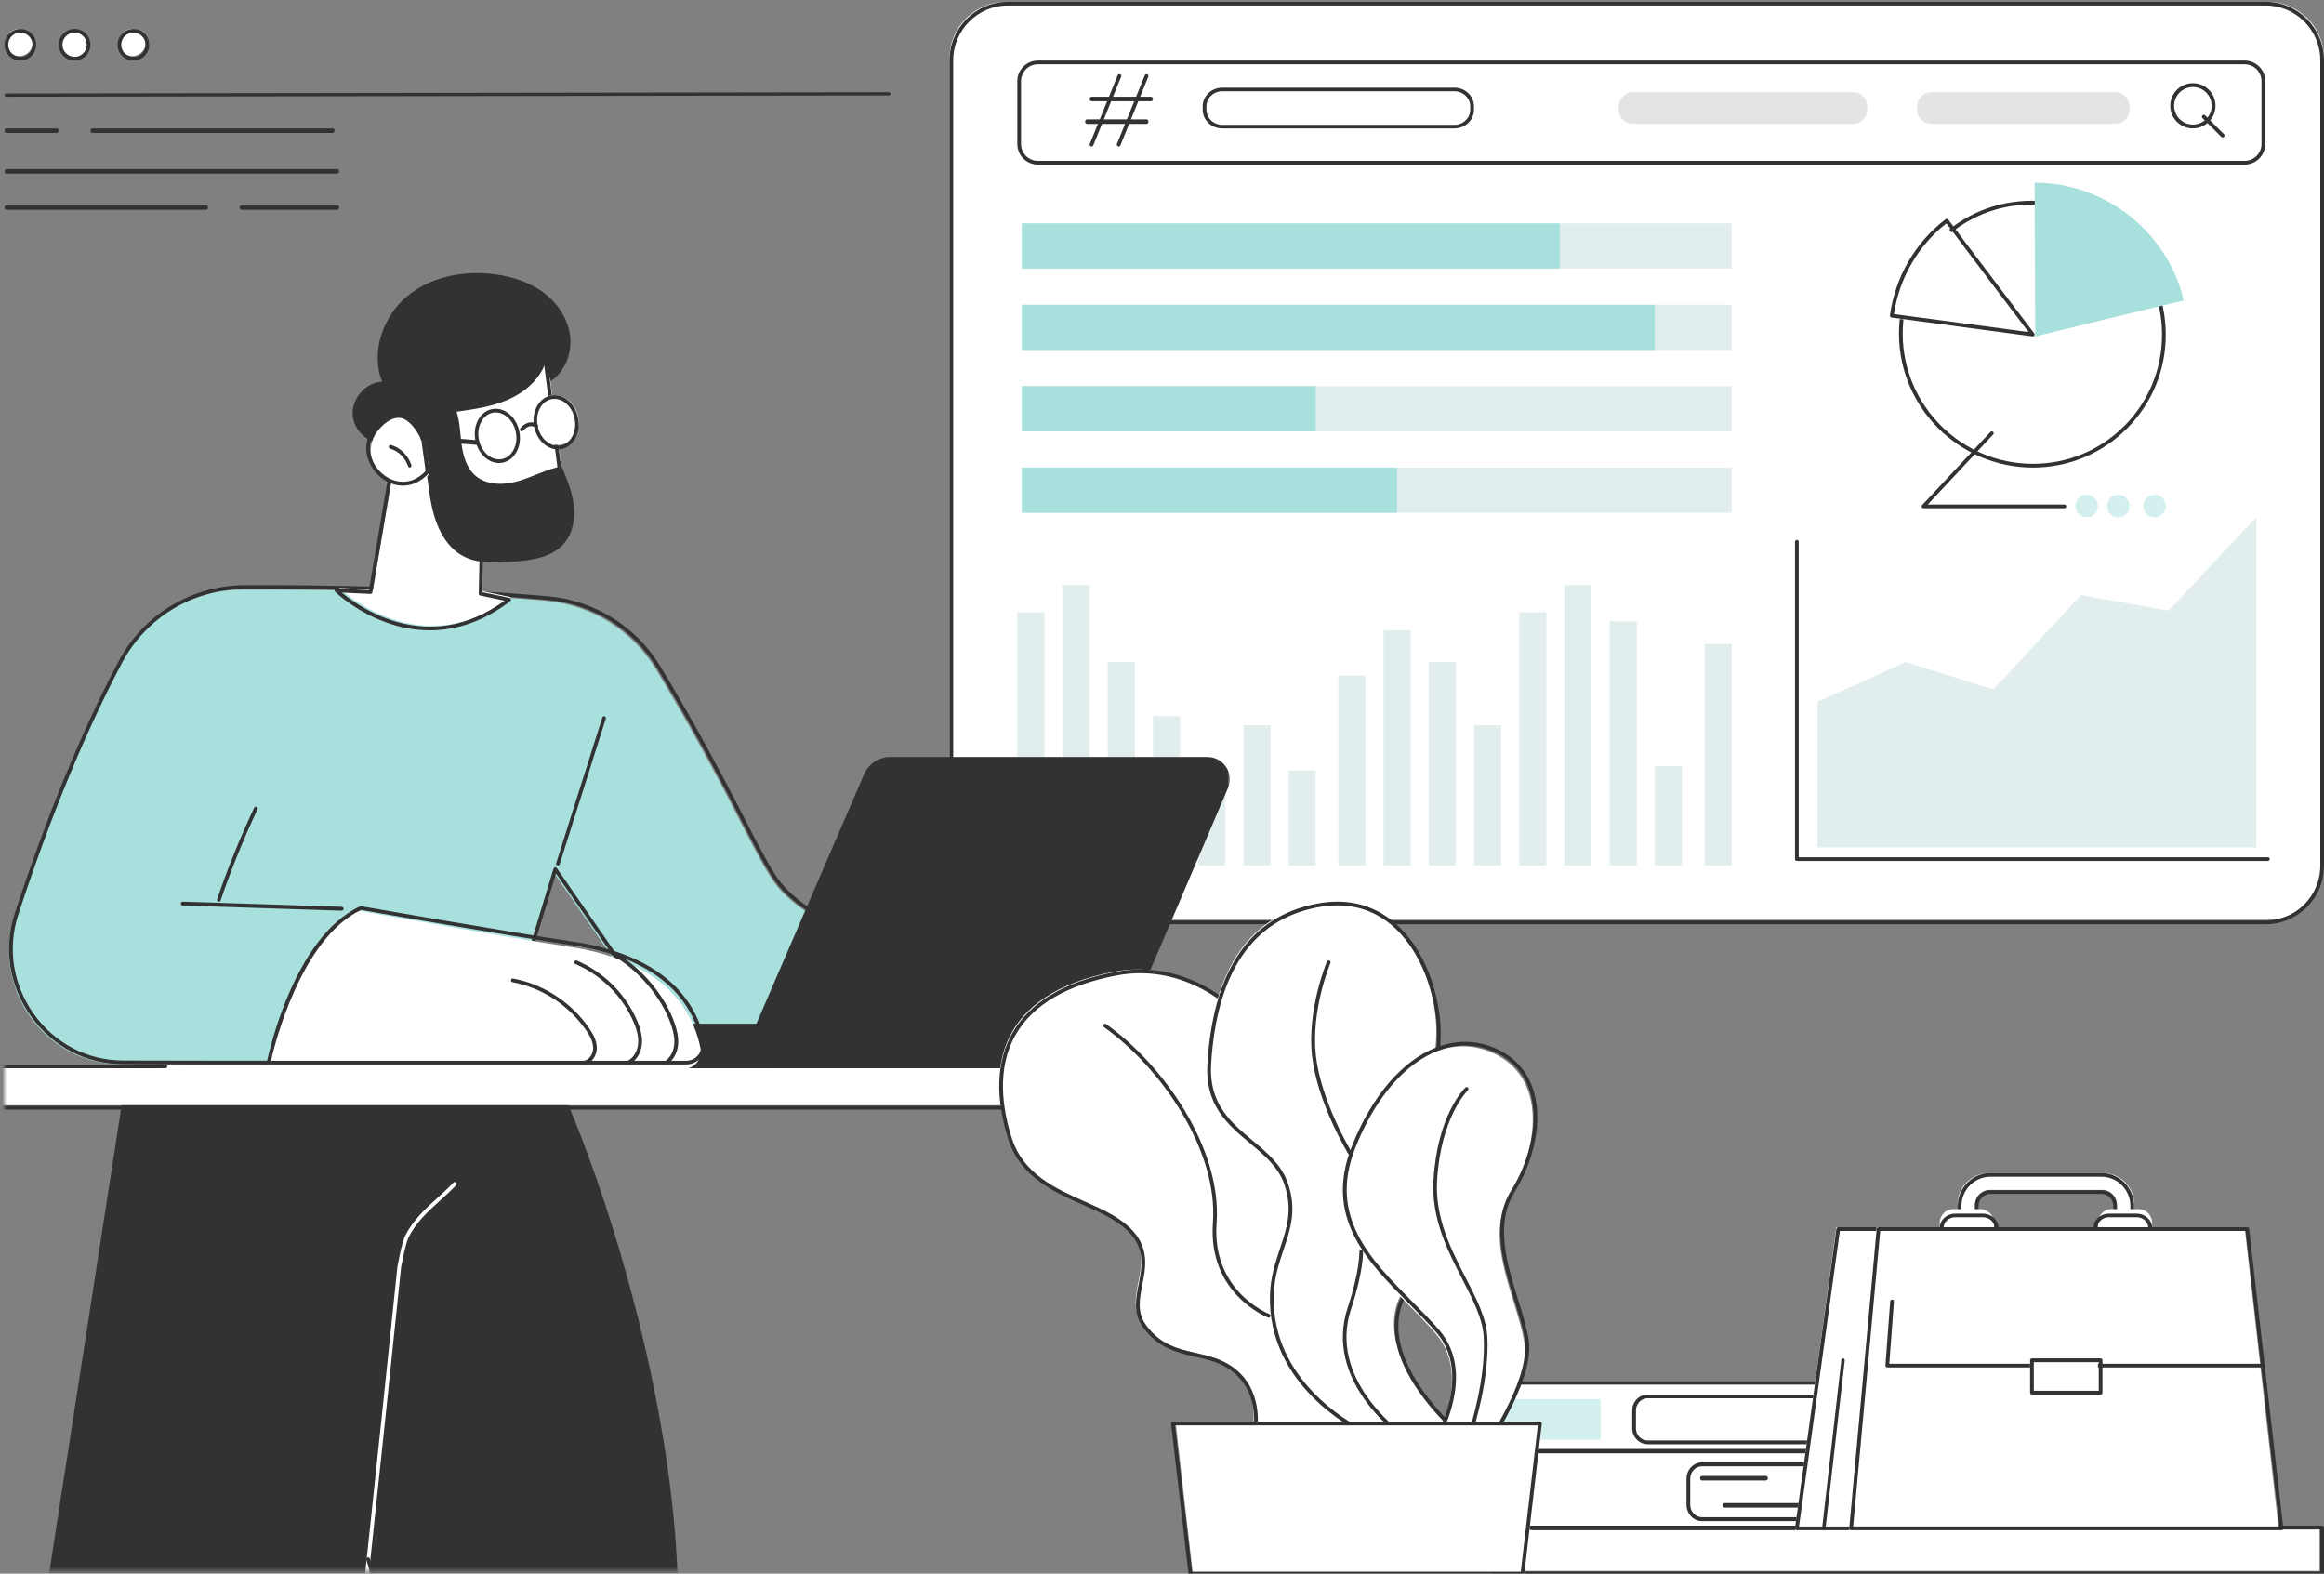 <?xml version="1.0" encoding="UTF-8"?>
<svg xmlns="http://www.w3.org/2000/svg" width="514" height="348" viewBox="0 0 514 348" fill="none">
  <rect x="0" y="0" width="514" height="348" fill="#808080" stroke="none"/>
  <path d="M501.485 0.394H222.515C215.603 0.394 210 6.001 210 12.919V190.869C210 197.787 215.603 203.394 222.515 203.394H501.485C508.397 203.394 514 197.787 514 190.869V12.919C514 6.001 508.397 0.394 501.485 0.394Z" fill="white"></path>
  <path d="M501.107 204.392H222.893C215.783 204.392 210 198.584 210 191.444V13.342C210 6.202 215.783 0.394 222.893 0.394H501.107C508.217 0.394 514 6.202 514 13.342V191.446C514 198.586 508.217 204.394 501.107 204.394V204.392ZM222.893 1.22C216.237 1.22 210.822 6.658 210.822 13.342V191.446C210.822 198.13 216.237 203.568 222.893 203.568H501.107C507.763 203.568 513.178 198.13 513.178 191.446V13.342C513.178 6.658 507.763 1.22 501.107 1.22H222.893Z" fill="#323232"></path>
  <path d="M402 187.395V155.22L421.496 146.407L440.871 152.491L460.248 131.604L479.625 135.042L499 114.395V187.395H402Z" fill="#E2EDEE"></path>
  <path d="M501.59 190.395H397.41C397.183 190.395 397 190.212 397 189.984V119.805C397 119.577 397.183 119.395 397.41 119.395C397.638 119.395 397.821 119.577 397.821 119.805V189.572H501.59C501.817 189.572 502 189.755 502 189.982C502 190.21 501.817 190.393 501.59 190.393V190.395Z" fill="#323232"></path>
  <path d="M479 74.392C479.061 90.408 466.128 103.392 450.112 103.394C434.096 103.394 421.062 90.412 421 74.396C420.939 58.38 433.872 45.396 449.888 45.394C465.904 45.394 478.938 58.376 479 74.392Z" fill="white"></path>
  <path d="M449.612 103.394C433.347 103.394 420.064 90.163 420 73.897C419.97 66.014 423.012 58.605 428.565 53.032C434.116 47.463 441.511 44.394 449.388 44.394C465.653 44.394 478.936 57.625 479 73.891C479.03 81.774 475.988 89.183 470.435 94.756C464.884 100.325 457.489 103.394 449.612 103.394ZM449.388 45.219C441.73 45.219 434.542 48.2 429.149 53.614C423.751 59.029 420.795 66.233 420.823 73.895C420.885 89.707 433.8 102.571 449.61 102.571C457.268 102.571 464.456 99.59 469.849 94.176C475.247 88.76 478.203 81.557 478.175 73.895C478.113 58.083 465.198 45.219 449.388 45.219Z" fill="#323232"></path>
  <path d="M482.998 66.441C479.418 51.538 465.989 40.438 450 40.394L450.133 74.394C450.133 74.394 477.52 67.704 483 66.441H482.998Z" fill="#A8E0DD"></path>
  <path d="M430.089 49.396C423.364 54.491 419.092 62.075 418 70.256C425.598 71.278 449 74.394 449 74.394C449 74.394 433.191 53.585 430.091 49.394L430.089 49.396Z" fill="white"></path>
  <path d="M449.587 74.394C449.57 74.394 449.551 74.394 449.532 74.39C449.532 74.39 425.999 71.254 418.359 70.224C418.25 70.209 418.152 70.152 418.084 70.063C418.019 69.976 417.989 69.865 418.004 69.755C419.128 61.317 423.618 53.564 430.322 48.478C430.41 48.412 430.517 48.382 430.63 48.399C430.739 48.414 430.836 48.474 430.902 48.562C433.984 52.729 449.756 73.514 449.915 73.722C450.017 73.855 450.028 74.038 449.945 74.184C449.87 74.314 449.733 74.392 449.589 74.392L449.587 74.394ZM418.882 69.454C425.919 70.402 444.204 72.84 448.654 73.433C445.795 69.664 433.676 53.685 430.491 49.398C424.254 54.266 420.046 61.535 418.882 69.454Z" fill="#323232"></path>
  <path d="M474 111.895C473.995 110.514 475.11 109.395 476.491 109.395C477.871 109.395 478.995 110.513 479 111.895C479.005 113.275 477.89 114.395 476.509 114.395C475.129 114.395 474.005 113.276 474 111.895Z" fill="#D4F0EE"></path>
  <path d="M466 111.895C465.995 110.514 467.11 109.395 468.491 109.395C469.871 109.395 470.995 110.513 471 111.895C471.005 113.275 469.89 114.395 468.509 114.395C467.129 114.395 466.005 113.276 466 111.895Z" fill="#D4F0EE"></path>
  <path d="M459 111.895C458.995 110.514 460.11 109.395 461.491 109.395C462.871 109.395 463.995 110.513 464 111.895C464.005 113.275 462.89 114.395 461.509 114.395C460.129 114.395 459.005 113.276 459 111.895Z" fill="#D4F0EE"></path>
  <path d="M425.417 112.395C425.252 112.395 425.103 112.298 425.035 112.149C424.969 112.001 424.997 111.828 425.111 111.709L440.225 95.527C440.382 95.36 440.645 95.35 440.813 95.503C440.981 95.655 440.992 95.913 440.837 96.08L426.363 111.575H456.584C456.813 111.575 457 111.757 457 111.982C457 112.207 456.815 112.391 456.584 112.391H425.417V112.395Z" fill="#323232"></path>
  <path d="M271 170.395H265V191.395H271V170.395Z" fill="#E2EDEE"></path>
  <path d="M251 146.395H245V191.395H251V146.395Z" fill="#E2EDEE"></path>
  <path d="M261 158.395H255V191.395H261V158.395Z" fill="#E2EDEE"></path>
  <path d="M231 135.395H225V191.395H231V135.395Z" fill="#E2EDEE"></path>
  <path d="M241 129.395H235V191.395H241V129.395Z" fill="#E2EDEE"></path>
  <path d="M281 160.395H275V191.395H281V160.395Z" fill="#E2EDEE"></path>
  <path d="M291 170.395H285V191.395H291V170.395Z" fill="#E2EDEE"></path>
  <path d="M302 149.395H296V191.395H302V149.395Z" fill="#E2EDEE"></path>
  <path d="M312 139.395H306V191.395H312V139.395Z" fill="#E2EDEE"></path>
  <path d="M322 146.395H316V191.395H322V146.395Z" fill="#E2EDEE"></path>
  <path d="M332 160.395H326V191.395H332V160.395Z" fill="#E2EDEE"></path>
  <path d="M342 135.395H336V191.395H342V135.395Z" fill="#E2EDEE"></path>
  <path d="M352 129.395H346V191.395H352V129.395Z" fill="#E2EDEE"></path>
  <path d="M362 137.395H356V191.395H362V137.395Z" fill="#E2EDEE"></path>
  <path d="M372 169.395H366V191.395H372V169.395Z" fill="#E2EDEE"></path>
  <path d="M383 142.395H377V191.395H383V142.395Z" fill="#E2EDEE"></path>
  <path d="M383 67.394H226V77.394H383V67.394Z" fill="#E2EDEE"></path>
  <path d="M383 85.394H226V95.394H383V85.394Z" fill="#E2EDEE"></path>
  <path d="M383 103.395H226V113.395H383V103.395Z" fill="#E2EDEE"></path>
  <path d="M383 49.394H226V59.394H383V49.394Z" fill="#E2EDEE"></path>
  <path d="M366 67.394H226V77.394H366V67.394Z" fill="#A8E0DD"></path>
  <path d="M291 85.394H226V95.394H291V85.394Z" fill="#A8E0DD"></path>
  <path d="M309 103.395H226V113.395H309V103.395Z" fill="#A8E0DD"></path>
  <path d="M345 49.394H226V59.394H345V49.394Z" fill="#A8E0DD"></path>
  <path d="M495.876 13.394H229.124C226.846 13.394 225 15.227 225 17.488V31.3C225 33.561 226.846 35.394 229.124 35.394H495.876C498.154 35.394 500 33.561 500 31.3V17.488C500 15.227 498.154 13.394 495.876 13.394Z" fill="white"></path>
  <path d="M496.461 36.394H229.539C227.036 36.394 225 34.358 225 31.855V17.933C225 15.43 227.036 13.394 229.539 13.394H496.461C498.964 13.394 501 15.43 501 17.933V31.855C501 34.358 498.964 36.394 496.461 36.394ZM229.539 14.219C227.491 14.219 225.825 15.885 225.825 17.933V31.855C225.825 33.903 227.491 35.569 229.539 35.569H496.461C498.509 35.569 500.175 33.903 500.175 31.855V17.933C500.175 15.885 498.509 14.219 496.461 14.219H229.539Z" fill="#323232"></path>
  <path d="M485 28.394C482.243 28.394 480 26.151 480 23.394C480 20.637 482.243 18.394 485 18.394C487.757 18.394 490 20.637 490 23.394C490 26.151 487.757 28.394 485 28.394ZM485 19.244C482.711 19.244 480.848 21.107 480.848 23.396C480.848 25.685 482.711 27.547 485 27.547C487.289 27.547 489.152 25.685 489.152 23.396C489.152 21.107 487.289 19.244 485 19.244Z" fill="#323232"></path>
  <path d="M491.582 30.394C491.475 30.394 491.367 30.354 491.285 30.272L487.123 26.109C486.959 25.946 486.959 25.681 487.123 25.517C487.287 25.353 487.551 25.353 487.715 25.517L491.877 29.68C492.041 29.843 492.041 30.108 491.877 30.272C491.795 30.354 491.689 30.394 491.58 30.394H491.582Z" fill="#323232"></path>
  <path d="M467.84 20.394H427.16C425.415 20.394 424 21.817 424 23.572V24.216C424 25.971 425.415 27.394 427.16 27.394H467.84C469.585 27.394 471 25.971 471 24.216V23.572C471 21.817 469.585 20.394 467.84 20.394Z" fill="#E4E4E4"></path>
  <path d="M409.845 20.394H361.155C359.412 20.394 358 21.817 358 23.572V24.216C358 25.971 359.412 27.394 361.155 27.394H409.845C411.588 27.394 413 25.971 413 24.216V23.572C413 21.817 411.588 20.394 409.845 20.394Z" fill="#E4E4E4"></path>
  <path d="M321.097 19.394H269.903C267.748 19.394 266 21.224 266 23.482V24.306C266 26.564 267.748 28.394 269.903 28.394H321.097C323.253 28.394 325 26.564 325 24.306V23.482C325 21.224 323.253 19.394 321.097 19.394Z" fill="white"></path>
  <path d="M321.671 28.394H270.329C267.942 28.394 266 26.544 266 24.27V23.518C266 21.245 267.942 19.394 270.329 19.394H321.671C324.058 19.394 326 21.245 326 23.518V24.27C326 26.544 324.058 28.394 321.671 28.394ZM270.327 20.185C268.398 20.185 266.826 21.68 266.826 23.52V24.271C266.826 26.11 268.396 27.607 270.327 27.607H321.67C323.599 27.607 325.17 26.111 325.17 24.271V23.52C325.17 21.682 323.6 20.185 321.67 20.185H270.327Z" fill="#323232"></path>
  <path d="M254.578 22.394H241.422C241.188 22.394 241 22.171 241 21.894C241 21.617 241.188 21.394 241.422 21.394H254.578C254.812 21.394 255 21.617 255 21.894C255 22.171 254.812 22.394 254.578 22.394Z" fill="#323232"></path>
  <path d="M253.578 27.394H240.422C240.188 27.394 240 27.171 240 26.894C240 26.617 240.188 26.394 240.422 26.394H253.578C253.812 26.394 254 26.617 254 26.894C254 27.171 253.812 27.394 253.578 27.394Z" fill="#323232"></path>
  <path d="M241.417 32.394C241.366 32.394 241.313 32.385 241.262 32.364C241.049 32.281 240.945 32.043 241.03 31.832L247.197 16.652C247.282 16.442 247.524 16.34 247.738 16.423C247.951 16.507 248.055 16.745 247.97 16.955L241.803 32.136C241.739 32.295 241.582 32.392 241.417 32.392V32.394Z" fill="#323232"></path>
  <path d="M247.417 32.394C247.366 32.394 247.313 32.385 247.262 32.364C247.049 32.281 246.945 32.043 247.03 31.832L253.197 16.652C253.282 16.442 253.524 16.34 253.738 16.423C253.951 16.507 254.055 16.745 253.97 16.955L247.803 32.136C247.739 32.295 247.582 32.392 247.417 32.392V32.394Z" fill="#323232"></path>
  <mask id="mask0_295_7662" style="mask-type:luminance" maskUnits="userSpaceOnUse" x="1" y="26" width="271" height="322">
    <path d="M272 26.394H1V347.394H272V26.394Z" fill="white"></path>
  </mask>
  <g mask="url(#mask0_295_7662)">
    <path d="M148.13 379.395C157.899 322.452 126.703 239.391 116.678 226.901C106.486 214.205 30.066 224.003 30.066 224.003L6 379.395H148.132H148.13ZM81.703 346.574C81.887 345.946 86.896 359.505 86.352 361.768C85.844 363.871 80.365 372.182 78.871 373.71C78.594 373.993 80.625 350.269 81.703 346.574Z" fill="#323232"></path>
    <path d="M78.411 374.391C78.396 374.391 78.381 374.391 78.368 374.389C78.142 374.364 77.98 374.161 78.002 373.934C78.903 365.423 79.802 356.964 80.699 348.52C83.061 326.295 85.502 303.314 87.899 280.099C87.963 279.771 88.021 279.474 88.079 279.171C88.439 277.302 88.85 275.181 89.572 273.366C91.329 269.826 94.102 267.308 96.784 264.872C97.961 263.802 99.179 262.696 100.291 261.523C100.448 261.357 100.708 261.352 100.873 261.508C101.037 261.666 101.043 261.927 100.888 262.093C99.755 263.289 98.525 264.406 97.337 265.487C94.591 267.981 91.998 270.338 90.323 273.706C89.645 275.418 89.243 277.498 88.888 279.331C88.83 279.636 88.772 279.935 88.714 280.225C86.324 303.403 83.881 326.383 81.519 348.61C80.622 357.056 79.723 365.514 78.823 374.024C78.8 374.237 78.623 374.395 78.413 374.395L78.411 374.391Z" fill="white"></path>
    <path d="M88.595 368.395C88.423 368.395 88.262 368.28 88.207 368.103L81.019 344.942C80.951 344.721 81.069 344.485 81.282 344.415C81.496 344.344 81.725 344.466 81.793 344.685L88.981 367.847C89.049 368.067 88.931 368.303 88.718 368.374C88.678 368.387 88.635 368.395 88.595 368.395Z" fill="#323232"></path>
    <path d="M303 235.395H-6V244.395H303V235.395Z" fill="white"></path>
    <path d="M27.325 245.395H-5.585C-5.815 245.395 -6 245.206 -6 244.972V235.817C-6 235.583 -5.815 235.395 -5.585 235.395H36.585C36.815 235.395 37 235.583 37 235.817C37 236.051 36.815 236.239 36.585 236.239H-5.171V244.55H27.325C27.555 244.55 27.739 244.738 27.739 244.972C27.739 245.206 27.555 245.395 27.325 245.395Z" fill="#323232"></path>
    <path d="M303.589 245.395H125.411C125.183 245.395 125 245.206 125 244.972C125 244.738 125.183 244.55 125.411 244.55H303.177V236.239H129.567C129.339 236.239 129.155 236.051 129.155 235.817C129.155 235.583 129.339 235.395 129.567 235.395H303.589C303.817 235.395 304 235.583 304 235.817V244.972C304 245.206 303.817 245.395 303.589 245.395Z" fill="#323232"></path>
    <path d="M174.07 198.311C171.167 195.637 169.732 193.353 164.028 182.245C157.71 169.939 152.207 159.794 145.135 148.105C139.881 139.421 130.804 133.747 120.683 132.858C95.914 130.683 70.188 130.335 53.644 130.402C42.116 130.449 31.541 136.817 26.151 146.996C16.445 165.329 8.716 185.885 3.256 202.501C-1.997 218.483 9.883 235.279 26.725 235.348C52.518 235.453 109.378 235.348 109.378 235.348L122.288 192.71L142.305 221.585C148.282 230.209 154.711 235.324 154.711 235.324C154.711 235.324 174.632 235.311 177.903 235.303C179.632 229.766 182.014 223.534 185.339 216.943C187.184 213.288 189.101 209.958 191 206.948C186.338 205.857 179.791 203.581 174.066 198.313L174.07 198.311Z" fill="#A8E0DD"></path>
    <path d="M60.023 235.393C47.764 235.393 35.722 235.381 27.17 235.346C19.08 235.312 11.691 231.484 6.898 224.839C2.033 218.095 0.717 209.736 3.289 201.903C10.349 180.397 18.07 161.672 26.232 146.242C31.701 135.903 42.384 129.451 54.11 129.402C71.165 129.333 96.662 129.704 121.244 131.864C131.455 132.762 140.722 138.545 146.035 147.333C152.448 157.943 157.93 167.857 164.959 181.555C170.647 192.641 172.044 194.882 174.921 197.533C179.391 201.65 185.03 204.528 191.682 206.086C191.811 206.116 191.92 206.207 191.969 206.331C192.019 206.455 192.008 206.595 191.937 206.708C189.905 209.929 188.006 213.287 186.29 216.686C183.332 222.551 180.836 228.718 178.872 235.012C178.817 235.185 178.66 235.301 178.478 235.303C175.204 235.31 155.264 235.323 155.264 235.323C155.171 235.323 155.081 235.291 155.007 235.233C154.942 235.181 148.457 229.972 142.508 221.384L122.962 193.164L110.288 235.055C110.236 235.23 110.076 235.348 109.895 235.348C109.516 235.348 84.347 235.395 60.02 235.395L60.023 235.393ZM57.869 130.219C56.578 130.219 55.325 130.223 54.116 130.227C42.695 130.273 32.29 136.558 26.963 146.628C18.821 162.016 11.122 180.701 4.074 202.162C1.586 209.742 2.859 217.831 7.569 224.358C12.207 230.785 19.352 234.489 27.174 234.521C51.718 234.621 105.044 234.529 109.591 234.521L122.424 192.105C122.471 191.953 122.598 191.841 122.754 191.816C122.907 191.792 123.067 191.859 123.157 191.989L143.191 220.912C148.646 228.787 154.541 233.776 155.414 234.497C157.18 234.497 174.348 234.486 178.176 234.476C180.139 228.238 182.621 222.13 185.555 216.313C187.196 213.06 189.005 209.846 190.936 206.753C184.385 205.134 178.813 202.239 174.363 198.141C171.391 195.403 169.97 193.13 164.224 181.932C157.205 168.253 151.73 158.353 145.328 147.76C140.15 139.195 131.121 133.56 121.171 132.687C98.365 130.684 74.767 130.221 57.867 130.221L57.869 130.219Z" fill="#323232"></path>
    <path d="M123.405 191.395C123.365 191.395 123.323 191.389 123.28 191.374C123.067 191.305 122.951 191.072 123.019 190.854L133.211 158.681C133.279 158.465 133.507 158.345 133.72 158.414C133.933 158.484 134.049 158.716 133.981 158.934L123.789 191.108C123.734 191.282 123.576 191.393 123.405 191.393V191.395Z" fill="#323232"></path>
    <path d="M75.587 201.395H75.573L40.4 200.253C40.173 200.245 39.993 200.048 40 199.81C40.008 199.574 40.194 199.387 40.427 199.395L75.6 200.536C75.827 200.544 76.007 200.741 76 200.979C75.992 201.211 75.808 201.395 75.587 201.395Z" fill="#323232"></path>
    <path d="M48.406 199.395C48.364 199.395 48.318 199.387 48.275 199.372C48.063 199.301 47.949 199.07 48.022 198.858C50.364 191.991 53.123 185.185 56.227 178.627C56.323 178.424 56.562 178.338 56.767 178.434C56.97 178.529 57.057 178.771 56.961 178.974C53.873 185.504 51.124 192.282 48.792 199.12C48.735 199.289 48.576 199.395 48.408 199.395H48.406Z" fill="#323232"></path>
    <path d="M171 235.395H235.591C235.591 235.395 239.631 224.525 222.308 215.871C212.048 210.745 185.778 206.395 185.778 206.395C185.778 206.395 174.109 218.974 171 235.395Z" fill="white"></path>
    <path d="M236.206 235.395H171.413C171.289 235.395 171.174 235.34 171.095 235.245C171.016 235.152 170.985 235.027 171.007 234.907C174.111 218.461 185.817 205.655 185.933 205.528C186.027 205.425 186.168 205.376 186.306 205.401C186.569 205.444 212.836 209.847 223.067 214.974C240.57 223.745 236.635 235.014 236.594 235.126C236.533 235.288 236.379 235.395 236.204 235.395H236.206ZM171.916 234.573H235.903C236.398 232.841 238.215 223.484 222.694 215.706C213.079 210.887 188.986 206.69 186.396 206.248C185.045 207.771 174.912 219.596 171.916 234.571V234.573Z" fill="#323232"></path>
    <path d="M210.671 235.393C210.565 235.393 210.459 235.35 210.38 235.265C210.227 235.101 210.232 234.841 210.393 234.684C211.389 233.707 211.367 232.065 210.83 230.948C210.154 229.541 208.784 228.675 207.753 228.198C206.622 227.674 205.359 227.332 204.137 227.003C202.01 226.429 199.809 225.834 198.162 224.249C196.469 222.618 195.67 220.059 196.127 217.726C196.171 217.504 196.383 217.358 196.6 217.403C196.818 217.448 196.959 217.665 196.917 217.887C196.513 219.947 197.218 222.208 198.714 223.649C200.211 225.091 202.218 225.633 204.344 226.208C205.598 226.546 206.894 226.896 208.086 227.45C209.735 228.215 210.932 229.298 211.552 230.585C212.329 232.201 212.075 234.177 210.949 235.28C210.87 235.357 210.771 235.395 210.671 235.395V235.393Z" fill="#323232"></path>
    <path d="M228.249 235.395C228.194 235.395 228.138 235.383 228.084 235.358C227.878 235.265 227.785 235.016 227.876 234.804C229.003 232.181 226.79 229.199 225.786 228.037C221.557 223.146 215.534 219.98 210.223 217.189C210.022 217.084 209.942 216.83 210.044 216.624C210.147 216.417 210.393 216.335 210.594 216.44C215.97 219.266 222.064 222.47 226.397 227.479C228.741 230.19 229.553 232.985 228.624 235.144C228.558 235.301 228.407 235.395 228.251 235.395H228.249Z" fill="#323232"></path>
    <path d="M240.023 235.395H136.649C134.08 235.395 132 233.379 132 230.895C132 228.41 134.082 226.395 136.649 226.395H248L240.023 235.395Z" fill="#323232"></path>
    <path d="M239.913 235.386L164 234.016L191.136 171.169C192.134 168.879 194.402 167.395 196.911 167.395H267.034C270.589 167.395 272.99 171.007 271.599 174.264L247.546 230.635C246.256 233.657 243.205 235.556 239.911 235.384L239.913 235.386Z" fill="#323232"></path>
    <path d="M79.356 201.396C79.356 201.396 112.28 207.332 126.019 209.397C149.551 212.937 153.773 226.248 154.918 231.76C155.415 234.154 153.584 236.395 151.169 236.395H59C59 236.395 64.572 208.449 79.358 201.395L79.356 201.396Z" fill="white"></path>
    <path d="M151.747 235.395H59.414C59.29 235.395 59.172 235.339 59.094 235.244C59.016 235.15 58.984 235.025 59.008 234.905C59.237 233.782 64.802 207.332 79.632 200.434C79.709 200.397 79.797 200.386 79.88 200.401C80.211 200.458 113.015 206.22 126.615 208.213C143.21 210.646 153.339 218.31 155.909 230.373C156.171 231.598 155.861 232.86 155.058 233.838C154.246 234.827 153.039 235.393 151.749 235.393L151.747 235.395ZM59.927 234.576H151.747C152.787 234.576 153.759 234.12 154.415 233.322C155.06 232.537 155.31 231.524 155.101 230.542C152.608 218.842 142.717 211.401 126.495 209.022C113.32 207.09 82.155 201.629 79.867 201.229C66.581 207.53 60.77 230.891 59.927 234.578V234.576Z" fill="#323232"></path>
    <path d="M129.145 235.395C128.939 235.395 128.765 235.238 128.743 235.025C128.721 234.799 128.88 234.597 129.103 234.573C130.356 234.442 131.193 233.012 131.19 231.76C131.186 230.313 130.374 228.939 129.667 227.904C125.856 222.328 119.904 218.429 113.332 217.21C113.113 217.169 112.966 216.956 113.007 216.732C113.047 216.51 113.257 216.359 113.477 216.402C120.258 217.66 126.402 221.682 130.332 227.436C131.105 228.569 131.994 230.085 132 231.758C132.005 233.363 130.931 235.21 129.187 235.393C129.172 235.393 129.16 235.395 129.145 235.395Z" fill="#323232"></path>
    <path d="M138.98 235.393C138.827 235.393 138.68 235.311 138.605 235.171C138.5 234.97 138.581 234.722 138.787 234.619C140.089 233.967 140.989 232.502 141.136 230.798C141.252 229.439 140.937 227.935 140.147 226.068C137.733 220.368 133.031 215.671 127.25 213.179C127.038 213.088 126.942 212.845 127.036 212.638C127.13 212.431 127.378 212.338 127.59 212.43C133.567 215.005 138.428 219.863 140.924 225.756C141.455 227.011 142.142 228.903 141.974 230.867C141.804 232.852 140.731 234.571 139.173 235.35C139.111 235.381 139.045 235.395 138.982 235.395L138.98 235.393Z" fill="#323232"></path>
    <path d="M147.353 235.395C147.218 235.395 147.084 235.333 147.003 235.217C146.869 235.031 146.918 234.776 147.111 234.647C148.208 233.918 148.957 232.567 149.114 231.032C149.242 229.787 149.037 228.451 148.45 226.693C146.42 220.602 140.978 214.216 135.22 211.164C135.015 211.054 134.94 210.806 135.052 210.607C135.164 210.409 135.424 210.337 135.631 210.445C141.564 213.589 147.169 220.168 149.261 226.441C149.648 227.6 150.142 229.347 149.962 231.111C149.778 232.908 148.915 234.442 147.595 235.32C147.521 235.368 147.436 235.393 147.353 235.393V235.395Z" fill="#323232"></path>
    <path d="M87.125 103.136L82.498 130.369L75 130.009C75 130.009 92.874 147.43 113 132.053L106.744 130.735L107.367 102.395L87.125 103.138V103.136Z" fill="white"></path>
    <path d="M95.064 139.389C91.536 139.389 88.382 138.685 85.784 137.78C78.761 135.333 74.314 131.044 74.126 130.864C74.001 130.742 73.965 130.556 74.035 130.399C74.103 130.24 74.263 130.137 74.437 130.149L81.599 130.494L86.183 103.49C86.215 103.294 86.382 103.15 86.579 103.143L106.91 102.395C107.035 102.388 107.137 102.435 107.219 102.515C107.3 102.596 107.346 102.706 107.344 102.822L106.725 130.959L112.67 132.212C112.829 132.247 112.954 132.37 112.99 132.529C113.026 132.689 112.965 132.854 112.836 132.954C106.484 137.811 100.354 139.395 95.064 139.395V139.389ZM75.585 131.038C77.211 132.396 80.993 135.233 86.086 137.001C94.975 140.089 103.551 138.687 111.593 132.835L106.214 131.7C106.017 131.659 105.879 131.484 105.883 131.283L106.498 103.243L86.946 103.962L82.356 130.996C82.32 131.205 82.134 131.353 81.926 131.344L75.584 131.038H75.585Z" fill="#323232"></path>
    <path d="M120.702 76.394L125 109.637C125 109.637 103.873 117.413 102.331 110.591C100.788 103.769 97 86.398 97 86.398L120.704 76.394H120.702Z" fill="white"></path>
    <path d="M107.55 114.394C105.802 114.394 104.266 114.152 103.16 113.547C102.201 113.021 101.6 112.252 101.376 111.261C99.84 104.483 96.049 87.123 96.01 86.948C95.967 86.752 96.069 86.555 96.252 86.478L120.106 76.426C120.224 76.377 120.358 76.385 120.47 76.448C120.582 76.512 120.657 76.625 120.671 76.753L124.997 110.156C125.021 110.348 124.911 110.532 124.73 110.597C124.207 110.789 114.299 114.394 107.55 114.394ZM96.887 87.108C97.424 89.57 100.762 104.826 102.177 111.076C102.348 111.837 102.8 112.408 103.554 112.822C108.209 115.373 121.903 110.721 124.14 109.932L119.927 77.397L96.887 87.108Z" fill="#323232"></path>
    <path d="M78 91.368C77.991 87.834 81.033 84.574 84.505 84.404C81.947 77.912 84.663 70.045 89.961 65.586C95.258 61.126 102.598 59.756 109.418 60.655C113.199 61.155 116.961 62.33 120.061 64.59C123.161 66.85 125.545 70.278 126.067 74.121C126.588 77.963 125.031 82.155 121.834 84.272C121.392 83.037 120.949 81.805 120.506 80.571C119.084 84.228 115.822 86.893 112.263 88.428C108.702 89.961 104.818 90.51 100.989 91.044C101.735 93.399 101.767 95.914 102.104 98.363C102.442 100.813 103.173 103.355 104.969 105.022C107.468 107.343 111.331 107.328 114.587 106.393C117.843 105.458 120.874 103.758 124.196 103.103C125.34 105.831 126.497 108.6 126.879 111.539C127.26 114.479 126.776 117.662 124.931 119.958C122.14 123.432 117.211 123.973 112.81 124.251C109.317 124.473 105.63 124.654 102.515 123.03C98.632 121.003 96.52 116.584 95.556 112.251C94.594 107.918 94.508 103.406 93.317 99.134C91.334 99.056 89.35 98.977 87.367 98.899C85.555 98.827 84.44 98.712 82.922 97.996C80.242 96.734 78.011 94.616 78.002 91.368H78Z" fill="#323232"></path>
    <path d="M94.034 97.722C94.034 97.722 90.017 87.934 83.867 94.891C77.716 101.847 88.159 112.342 95 104.757L94.034 97.724V97.722Z" fill="white"></path>
    <path d="M89.122 107.394C87.201 107.394 85.375 106.59 83.958 105.35C80.958 102.729 79.601 97.879 82.985 94.06C84.784 92.029 86.61 91.152 88.407 91.451C91.895 92.031 93.909 96.835 93.991 97.038C94.004 97.07 94.014 97.104 94.018 97.138L94.996 104.245C95.013 104.367 94.975 104.488 94.892 104.579C93.084 106.579 91.055 107.392 89.12 107.392L89.122 107.394ZM87.728 92.228C86.401 92.228 85.022 93.027 83.62 94.609C80.561 98.06 81.756 102.312 84.518 104.727C87.016 106.913 90.94 107.567 94.135 104.168L93.191 97.309C92.982 96.827 91.124 92.75 88.267 92.276C88.088 92.246 87.908 92.232 87.728 92.232V92.228Z" fill="#323232"></path>
    <path d="M90.617 103.395C90.463 103.395 90.317 103.291 90.26 103.122C89.611 101.21 88.088 99.714 86.289 99.222C86.085 99.166 85.96 98.937 86.012 98.712C86.062 98.487 86.266 98.352 86.474 98.407C88.513 98.966 90.238 100.66 90.975 102.828C91.05 103.045 90.949 103.286 90.752 103.368C90.709 103.385 90.664 103.395 90.619 103.395H90.617Z" fill="#323232"></path>
    <path d="M110.37 102.394C108.035 102.394 105.821 100.405 105.18 97.545C104.83 95.985 104.994 94.398 105.641 93.076C106.3 91.728 107.379 90.816 108.68 90.506C111.34 89.872 114.091 91.998 114.82 95.242C115.17 96.802 115.006 98.39 114.359 99.712C113.7 101.059 112.621 101.972 111.32 102.282C111.004 102.357 110.686 102.394 110.37 102.394ZM109.636 91.207C109.377 91.207 109.117 91.236 108.858 91.299C107.788 91.553 106.897 92.317 106.343 93.443C105.778 94.595 105.637 95.987 105.946 97.363C106.575 100.172 108.907 102.025 111.143 101.492C112.213 101.238 113.105 100.475 113.659 99.348C114.223 98.196 114.364 96.804 114.055 95.429C113.498 92.943 111.611 91.208 109.637 91.208L109.636 91.207Z" fill="#323232"></path>
    <path d="M127.816 91.853C128.555 94.835 126.996 97.719 124.337 98.294C121.676 98.868 118.922 96.918 118.183 93.936C117.445 90.953 119.004 88.069 121.665 87.494C124.326 86.92 127.08 88.87 127.818 91.853H127.816Z" fill="white"></path>
    <path d="M123.372 99.392C121.036 99.392 118.822 97.403 118.18 94.544C117.83 92.984 117.994 91.399 118.641 90.077C119.301 88.73 120.38 87.817 121.681 87.507C122.984 87.198 124.341 87.528 125.506 88.438C126.65 89.332 127.474 90.684 127.822 92.243C128.55 95.49 126.979 98.646 124.321 99.282C124.005 99.357 123.687 99.394 123.37 99.394L123.372 99.392ZM122.641 88.204C122.378 88.204 122.117 88.236 121.858 88.296C120.788 88.551 119.896 89.312 119.342 90.44C118.777 91.593 118.636 92.984 118.945 94.359C119.574 97.169 121.908 99.022 124.144 98.489C126.38 97.954 127.686 95.235 127.057 92.426C126.75 91.05 126.03 89.865 125.032 89.085C124.292 88.507 123.465 88.206 122.641 88.206V88.204Z" fill="#323232"></path>
    <path d="M115.392 95.394C115.303 95.394 115.214 95.361 115.141 95.296C114.975 95.147 114.952 94.88 115.089 94.7C115.671 93.938 117.196 92.77 118.808 93.799C118.994 93.918 119.055 94.178 118.946 94.381C118.836 94.581 118.598 94.648 118.409 94.531C116.976 93.614 115.744 95.176 115.692 95.242C115.614 95.342 115.504 95.394 115.392 95.394Z" fill="#323232"></path>
    <path d="M105.584 98.392C105.584 98.392 105.567 98.392 105.558 98.392L93.391 97.444C93.162 97.425 92.986 97.176 93.001 96.887C93.014 96.598 93.217 96.379 93.442 96.395L105.609 97.344C105.838 97.363 106.014 97.611 105.999 97.9C105.986 98.18 105.802 98.394 105.584 98.394V98.392Z" fill="#323232"></path>
  </g>
  <path d="M513 337.395H330V347.395H513V337.395Z" fill="white"></path>
  <path d="M513.588 348.395H330.412C330.184 348.395 330 348.206 330 347.971V337.818C330 337.583 330.184 337.395 330.412 337.395H513.588C513.816 337.395 514 337.583 514 337.818V347.971C514 348.206 513.816 348.395 513.588 348.395ZM330.823 347.548H513.173V338.241H330.823V347.548Z" fill="#323232"></path>
  <path d="M338.773 320.395H431V337.395H338.773C337.243 337.395 336 336.138 336 334.59V323.199C336 321.651 337.243 320.395 338.773 320.395Z" fill="white"></path>
  <path d="M431.588 338.395H339.19C337.43 338.395 336 336.937 336 335.144V323.645C336 321.852 337.43 320.395 339.19 320.395H431.588C431.816 320.395 432 320.581 432 320.814V337.975C432 338.208 431.816 338.395 431.588 338.395ZM339.19 321.234C337.885 321.234 336.824 322.315 336.824 323.645V335.144C336.824 336.474 337.885 337.555 339.19 337.555H431.176V321.234H339.19Z" fill="#323232"></path>
  <path d="M431.588 336.395H376.452C374.549 336.395 373 334.769 373 332.773V327.017C373 325.02 374.549 323.395 376.452 323.395H431.588C431.817 323.395 432 323.587 432 323.826C432 324.066 431.817 324.258 431.588 324.258H376.452C375.002 324.258 373.823 325.495 373.823 327.017V332.773C373.823 334.294 375.002 335.531 376.452 335.531H431.588C431.817 335.531 432 335.723 432 335.963C432 336.202 431.817 336.395 431.588 336.395Z" fill="#323232"></path>
  <path d="M390.592 327.395H376.408C376.182 327.395 376 327.172 376 326.895C376 326.617 376.182 326.395 376.408 326.395H390.592C390.818 326.395 391 326.617 391 326.895C391 327.172 390.818 327.395 390.592 327.395Z" fill="#323232"></path>
  <path d="M401.589 333.395H381.411C381.183 333.395 381 333.172 381 332.895C381 332.617 381.183 332.395 381.411 332.395H401.589C401.817 332.395 402 332.617 402 332.895C402 333.172 401.817 333.395 401.589 333.395Z" fill="#323232"></path>
  <path d="M326.773 305.395H419V320.395H326.773C325.243 320.395 324 319.179 324 317.683V308.107C324 306.61 325.243 305.395 326.773 305.395Z" fill="white"></path>
  <path d="M419.588 321.395H327.19C325.43 321.395 324 319.979 324 318.24V308.547C324 306.808 325.43 305.395 327.19 305.395H419.588C419.816 305.395 420 305.576 420 305.802V320.986C420 321.211 419.816 321.393 419.588 321.393V321.395ZM327.188 306.208C325.883 306.208 324.822 307.257 324.822 308.547V318.24C324.822 319.53 325.883 320.579 327.188 320.579H419.174V306.208H327.188Z" fill="#323232"></path>
  <path d="M419.588 319.395H364.452C362.549 319.395 361 317.833 361 315.914V311.873C361 309.956 362.549 308.395 364.452 308.395H419.588C419.817 308.395 420 308.579 420 308.809C420 309.039 419.817 309.224 419.588 309.224H364.452C363.002 309.224 361.823 310.412 361.823 311.873V315.914C361.823 317.375 363.002 318.563 364.452 318.563H419.588C419.817 318.563 420 318.748 420 318.978C420 319.208 419.817 319.393 419.588 319.393V319.395Z" fill="#323232"></path>
  <path d="M354 309.395H328V318.395H354V309.395Z" fill="#D4F0EE"></path>
  <path d="M468.144 272.395V266.183C468.144 264.508 466.742 263.144 465.016 263.144H439.988C438.264 263.144 436.86 264.506 436.86 266.183V272.395H433V266.183C433 262.439 436.133 259.395 439.986 259.395H465.014C468.866 259.395 472 262.439 472 266.183V272.395H468.14H468.144Z" fill="white"></path>
  <path d="M471.59 273.395H467.81C467.584 273.395 467.402 273.211 467.402 272.983V266.687C467.402 265.215 466.212 264.019 464.75 264.019H440.246C438.783 264.019 437.594 265.216 437.594 266.687V272.983C437.594 273.211 437.412 273.395 437.186 273.395H433.409C433.182 273.395 433 273.211 433 272.983V266.687C433 262.666 436.252 259.395 440.248 259.395H464.752C468.748 259.395 472 262.666 472 266.687V272.983C472 273.211 471.818 273.395 471.591 273.395H471.59ZM468.219 272.572H471.181V266.687C471.181 263.118 468.297 260.217 464.75 260.217H440.246C436.701 260.217 433.815 263.118 433.815 266.687V272.572H436.775V266.687C436.775 264.762 438.332 263.195 440.246 263.195H464.75C466.663 263.195 468.221 264.761 468.221 266.687V272.572H468.219Z" fill="#323232"></path>
  <path d="M466.975 275.395H473.025C474.668 275.395 476 274.012 476 272.306V270.483C476 268.777 474.668 267.395 473.025 267.395H466.975C465.332 267.395 464 268.777 464 270.483V272.306C464 274.012 465.332 275.395 466.975 275.395Z" fill="white"></path>
  <path d="M472.56 276.395H466.44C464.543 276.395 463 274.969 463 273.215V271.575C463 269.822 464.543 268.395 466.44 268.395H472.56C474.457 268.395 476 269.82 476 271.575V273.215C476 274.969 474.457 276.395 472.56 276.395ZM466.44 269.187C465.016 269.187 463.857 270.258 463.857 271.575V273.215C463.857 274.531 465.016 275.602 466.44 275.602H472.56C473.984 275.602 475.143 274.531 475.143 273.215V271.575C475.143 270.26 473.984 269.187 472.56 269.187H466.44Z" fill="#323232"></path>
  <path d="M431.975 275.395H438.025C439.668 275.395 441 274.012 441 272.306V270.483C441 268.777 439.668 267.395 438.025 267.395H431.975C430.332 267.395 429 268.777 429 270.483V272.306C429 274.012 430.332 275.395 431.975 275.395Z" fill="white"></path>
  <path d="M438.559 276.395H432.439C430.542 276.395 429 274.969 429 273.215V271.575C429 269.822 430.542 268.395 432.439 268.395H438.559C440.456 268.395 442 269.82 442 271.575V273.215C442 274.969 440.458 276.395 438.559 276.395ZM432.439 269.187C431.016 269.187 429.857 270.258 429.857 271.575V273.215C429.857 274.531 431.016 275.602 432.439 275.602H438.559C439.982 275.602 441.143 274.531 441.143 273.215V271.575C441.143 270.26 439.984 269.187 438.559 269.187H432.439Z" fill="#323232"></path>
  <path d="M397 338.395H492L485.951 271.395H406.134L397 338.395Z" fill="white"></path>
  <path d="M492.587 338.395H397.411C397.292 338.395 397.18 338.342 397.101 338.255C397.023 338.165 396.987 338.046 397.004 337.929L406.155 271.748C406.183 271.545 406.357 271.395 406.562 271.395H486.527C486.74 271.395 486.917 271.557 486.936 271.767L492.998 337.948C493.009 338.061 492.97 338.177 492.892 338.26C492.813 338.346 492.703 338.395 492.589 338.395H492.587ZM397.884 337.575H492.137L486.151 272.214H406.921L397.884 337.575Z" fill="#323232"></path>
  <path d="M403.377 338.395C403.361 338.395 403.346 338.395 403.329 338.391C403.122 338.362 402.977 338.152 403.003 337.924L407.251 300.759C407.277 300.529 407.465 300.374 407.671 300.397C407.878 300.425 408.023 300.636 407.997 300.863L403.749 338.028C403.725 338.239 403.563 338.393 403.377 338.393V338.395Z" fill="#323232"></path>
  <path d="M409 338.395H504L496.451 271.395H415.051L409 338.395Z" fill="white"></path>
  <path d="M504.588 338.393H409.411C409.295 338.393 409.185 338.344 409.108 338.259C409.029 338.173 408.992 338.059 409.001 337.946L415.064 271.767C415.083 271.557 415.262 271.395 415.473 271.395H497.025C497.235 271.395 497.41 271.551 497.435 271.758L504.997 337.936C505.011 338.052 504.973 338.169 504.897 338.257C504.818 338.344 504.708 338.395 504.59 338.395L504.588 338.393ZM409.861 337.573H504.127L496.657 272.214H415.847L409.861 337.573Z" fill="#323232"></path>
  <path d="M500.584 302.395H417.413C417.298 302.395 417.189 302.349 417.11 302.267C417.033 302.185 416.992 302.076 417.001 301.965L418.056 287.766C418.073 287.546 418.271 287.381 418.498 287.395C418.726 287.412 418.899 287.603 418.882 287.823L417.859 301.592H500.586C500.816 301.592 501 301.771 501 301.993C501 302.214 500.816 302.393 500.586 302.393L500.584 302.395Z" fill="#323232"></path>
  <path d="M449 308.395H464V301.395H449V308.395Z" fill="white"></path>
  <path d="M464.592 308.395H449.408C449.182 308.395 449 308.209 449 307.978V300.811C449 300.58 449.182 300.395 449.408 300.395H464.592C464.818 300.395 465 300.58 465 300.811V307.978C465 308.209 464.818 308.395 464.592 308.395ZM449.818 307.562H464.185V301.227H449.818V307.562Z" fill="#323232"></path>
  <path d="M12.584 29.394H1.416C1.185 29.394 1 29.171 1 28.894C1 28.617 1.185 28.394 1.416 28.394H12.584C12.815 28.394 13 28.617 13 28.894C13 29.171 12.815 29.394 12.584 29.394Z" fill="#323232"></path>
  <path d="M73.59 29.394H20.408C20.182 29.394 20 29.171 20 28.894C20 28.617 20.182 28.394 20.408 28.394H73.592C73.818 28.394 74 28.617 74 28.894C74 29.171 73.818 29.394 73.592 29.394H73.59Z" fill="#323232"></path>
  <path d="M74.59 38.394H1.41C1.183 38.394 1 38.171 1 37.894C1 37.617 1.183 37.394 1.41 37.394H74.59C74.817 37.394 75 37.617 75 37.894C75 38.171 74.817 38.394 74.59 38.394Z" fill="#323232"></path>
  <path d="M1.411 21.394C1.185 21.394 1 21.235 1 21.038C1 20.841 1.183 20.682 1.411 20.68L196.589 20.394C196.815 20.394 197 20.553 197 20.75C197 20.947 196.817 21.106 196.589 21.108L1.411 21.394Z" fill="#323232"></path>
  <path d="M45.585 46.394H1.415C1.185 46.394 1 46.171 1 45.894C1 45.617 1.185 45.394 1.415 45.394H45.585C45.815 45.394 46 45.617 46 45.894C46 46.171 45.815 46.394 45.585 46.394Z" fill="#323232"></path>
  <path d="M74.591 46.394H53.409C53.182 46.394 53 46.171 53 45.894C53 45.617 53.182 45.394 53.409 45.394H74.591C74.818 45.394 75 45.617 75 45.894C75 46.171 74.818 46.394 74.591 46.394Z" fill="#323232"></path>
  <path d="M6.356 11.518C7.526 10.345 7.526 8.443 6.356 7.27C5.186 6.097 3.289 6.097 2.119 7.27C0.949 8.443 0.949 10.345 2.119 11.518C3.289 12.691 5.186 12.691 6.356 11.518Z" fill="white"></path>
  <path d="M4.5 13.394C2.57 13.394 1 11.825 1 9.894C1 7.964 2.57 6.394 4.5 6.394C6.43 6.394 8 7.964 8 9.894C8 11.825 6.43 13.394 4.5 13.394ZM4.5 7.207C3.019 7.207 1.814 8.411 1.814 9.892C1.814 11.373 3.019 12.578 4.5 12.578C5.981 12.578 7.186 11.373 7.186 9.892C7.186 8.411 5.981 7.207 4.5 7.207Z" fill="#323232"></path>
  <path d="M17.294 12.544C18.907 12.162 19.906 10.545 19.526 8.933C19.147 7.32 17.532 6.322 15.919 6.703C14.307 7.085 13.308 8.701 13.688 10.314C14.067 11.927 15.682 12.925 17.294 12.544Z" fill="white"></path>
  <path d="M16.5 13.394C14.569 13.394 13 11.825 13 9.894C13 7.964 14.569 6.394 16.5 6.394C18.43 6.394 20 7.964 20 9.894C20 11.825 18.43 13.394 16.5 13.394ZM16.5 7.207C15.019 7.207 13.814 8.411 13.814 9.892C13.814 11.373 15.019 12.578 16.5 12.578C17.981 12.578 19.186 11.373 19.186 9.892C19.186 8.411 17.981 7.207 16.5 7.207Z" fill="#323232"></path>
  <path d="M31.356 11.518C32.526 10.345 32.526 8.443 31.356 7.27C30.186 6.097 28.289 6.097 27.119 7.27C25.948 8.443 25.948 10.345 27.119 11.518C28.289 12.691 30.186 12.691 31.356 11.518Z" fill="white"></path>
  <path d="M29.5 13.394C27.57 13.394 26 11.825 26 9.894C26 7.964 27.57 6.394 29.5 6.394C31.43 6.394 33 7.964 33 9.894C33 11.825 31.43 13.394 29.5 13.394ZM29.5 7.207C28.019 7.207 26.814 8.411 26.814 9.892C26.814 11.373 28.019 12.578 29.5 12.578C30.981 12.578 32.186 11.373 32.186 9.892C32.186 8.411 30.981 7.207 29.5 7.207Z" fill="#323232"></path>
  <path d="M293.381 208.395C293.381 208.395 289.038 218.726 290.197 229.06C291.356 239.392 298 250.395 298 250.395L293.381 208.396V208.395Z" fill="white"></path>
  <path d="M305.998 316.393C305.998 316.393 282.454 306.245 287.909 292.327C293.363 278.41 303.127 271.162 296.523 263.623C289.92 256.084 279.009 247.676 281.305 239.558C283.602 231.439 267.14 210.887 246.278 214.911C220.725 219.84 218.14 236.368 223.021 251.444C226.505 262.207 238.358 264.394 245.415 268.552C259.198 276.67 247.425 285.369 252.594 292.617C257.762 299.866 264.987 298.056 270.684 301.316C279.298 306.245 277 316.395 277 316.395H306L305.998 316.393Z" fill="white"></path>
  <path d="M306.59 317.393H277.526C277.401 317.393 277.283 317.334 277.205 317.236C277.126 317.138 277.098 317.008 277.124 316.886C277.147 316.788 279.25 306.96 270.992 302.238C268.976 301.086 266.783 300.587 264.463 300.059C260.365 299.127 256.126 298.165 252.733 293.409C250.579 290.39 251.225 287.098 251.85 283.913C252.789 279.131 253.76 274.187 245.665 269.421C243.917 268.391 241.871 267.483 239.704 266.523C233.146 263.615 225.712 260.317 223.038 252.058C220.02 242.743 220.36 234.508 224.02 228.248C227.933 221.554 235.55 217.073 246.658 214.932C262.291 211.92 273.22 222.405 276.197 225.692C280.885 230.866 283.255 236.537 282.236 240.136C280.486 246.317 286.736 252.736 292.779 258.946C294.433 260.645 295.995 262.249 297.4 263.852C302.018 269.12 299.047 274.164 294.935 281.146C292.925 284.559 290.648 288.425 288.843 293.029C283.586 306.431 306.519 316.498 306.751 316.598C306.93 316.675 307.031 316.869 306.992 317.063C306.952 317.257 306.784 317.395 306.588 317.395L306.59 317.393ZM278.017 316.564H304.754C302.606 315.488 298.739 313.368 295.217 310.477C288.24 304.747 285.771 298.609 288.08 292.723C289.909 288.06 292.205 284.163 294.23 280.724C298.311 273.795 301.006 269.216 296.786 264.402C295.396 262.816 293.841 261.219 292.195 259.528C285.986 253.15 279.566 246.557 281.447 239.91C282.375 236.633 280.021 231.144 275.592 226.253C272.688 223.047 262.026 212.813 246.813 215.747C235.947 217.842 228.516 222.191 224.727 228.67C220.259 236.313 221.767 245.468 223.818 251.802C226.38 259.709 233.633 262.926 240.035 265.766C242.224 266.736 244.29 267.653 246.08 268.706C254.68 273.768 253.605 279.244 252.657 284.075C252.039 287.224 251.455 290.2 253.4 292.925C256.61 297.424 260.695 298.353 264.644 299.251C266.921 299.769 269.277 300.304 271.399 301.517C279.079 305.909 278.343 314.406 278.017 316.564Z" fill="#323232"></path>
  <path d="M310.363 285.349C323.915 262.958 302.961 259.557 313.438 245.79C316.452 241.831 317.809 232.412 317.647 227.182C317.263 214.855 309.27 196.305 290.809 199.833C274.913 202.87 268.142 216.476 267.039 234.887C266.154 249.678 280.457 251.451 283.907 261.08C287.357 270.709 281.164 275.993 280.84 285.733C280.168 305.956 299.914 315.395 299.914 315.395H321C321 315.395 302.155 298.907 310.361 285.349H310.363Z" fill="white"></path>
  <path d="M321.591 316.395H300.436C300.374 316.395 300.314 316.381 300.258 316.355C300.058 316.259 280.214 306.552 280.888 286.263C281.019 282.313 282.087 279.127 283.12 276.046C284.611 271.595 286.022 267.39 283.988 261.728C282.652 258.005 279.651 255.493 276.474 252.832C271.567 248.722 266.493 244.472 267.041 235.331C268.285 214.609 276.42 202.669 291.221 199.845C297.652 198.617 303.281 199.903 307.955 203.66C315.474 209.708 318.408 220.349 318.635 227.626C318.801 232.963 317.396 242.5 314.328 246.525C309.673 252.631 311.403 256.652 313.409 261.308C315.918 267.136 318.764 273.742 311.267 286.104C303.306 299.232 321.673 315.505 321.858 315.668C321.987 315.781 322.034 315.963 321.974 316.124C321.914 316.286 321.761 316.393 321.589 316.393L321.591 316.395ZM300.531 315.569H320.537C319.027 314.126 315.613 310.652 312.818 306.25C307.89 298.487 307.111 291.371 310.563 285.676C317.838 273.678 315.083 267.281 312.653 261.636C310.632 256.945 308.724 252.514 313.673 246.024C316.625 242.151 317.974 232.866 317.811 227.653C317.572 219.991 314.273 209.8 307.441 204.303C302.963 200.704 297.56 199.477 291.376 200.655C276.992 203.399 269.082 215.082 267.864 235.38C267.34 244.104 272.253 248.219 277.004 252.197C280.269 254.931 283.352 257.514 284.764 261.449C286.894 267.382 285.44 271.719 283.902 276.31C282.888 279.335 281.84 282.462 281.713 286.292C281.079 305.379 299.16 314.876 300.533 315.569H300.531Z" fill="#323232"></path>
  <path d="M325.527 324.393C325.527 324.393 338.657 306.409 337.111 296.793C335.567 287.177 327.843 274.001 334.021 264C340.199 253.998 342.13 238.996 330.931 233.227C319.732 227.456 306.216 235.534 298.879 254.384C291.542 273.232 307.375 283.233 317.416 294.774C327.456 306.314 313.94 324.395 313.94 324.395C313.94 324.395 325.14 324.009 325.525 324.395L325.527 324.393Z" fill="white"></path>
  <path d="M314.429 324.392C314.275 324.392 314.133 324.307 314.061 324.171C313.988 324.03 314.001 323.859 314.095 323.734C314.229 323.556 327.346 305.749 317.603 294.574C315.732 292.43 313.615 290.289 311.565 288.221C302.355 278.918 292.833 269.301 298.921 253.688C303.283 242.508 310.173 234.443 317.829 231.563C322.538 229.791 327.325 230.039 331.676 232.275C335.556 234.272 338.121 237.42 339.297 241.634C341.081 248.016 339.411 256.469 334.94 263.692C330.586 270.726 333.326 279.561 335.743 287.355C336.725 290.525 337.655 293.519 338.096 296.265C339.656 305.958 326.935 323.484 326.392 324.225C326.32 324.322 326.209 324.384 326.088 324.394C326 324.399 325.913 324.379 325.839 324.334C325.155 324.142 319.487 324.221 314.441 324.394C314.435 324.394 314.431 324.394 314.425 324.394L314.429 324.392ZM324.05 231.22C322.089 231.22 320.099 231.591 318.125 232.333C310.69 235.131 303.975 243.023 299.698 253.986C293.804 269.102 303.136 278.527 312.161 287.642C314.218 289.721 316.345 291.869 318.233 294.034C327.293 304.428 317.586 320.091 315.244 323.541C322.628 323.301 325.042 323.394 325.877 323.524C327.346 321.463 338.694 305.191 337.278 296.395C336.844 293.704 335.924 290.739 334.951 287.597C332.481 279.635 329.682 270.61 334.234 263.257C338.588 256.223 340.223 248.021 338.5 241.853C337.387 237.87 334.964 234.894 331.297 233.008C328.983 231.82 326.539 231.222 324.05 231.222V231.22Z" fill="#323232"></path>
  <path d="M325.49 316.395C325.446 316.395 325.403 316.387 325.36 316.372C325.152 316.297 325.042 316.061 325.114 315.844C325.15 315.737 328.691 304.905 328.147 295.547C327.92 291.621 325.755 287.417 323.463 282.969C320.226 276.68 316.555 269.554 317.044 261.048C317.877 246.57 323.859 240.743 324.113 240.502C324.276 240.349 324.527 240.36 324.675 240.53C324.823 240.7 324.811 240.961 324.65 241.116C324.59 241.172 318.65 246.99 317.839 261.099C317.364 269.37 320.977 276.386 324.166 282.577C326.5 287.108 328.704 291.389 328.942 295.498C329.495 305.024 325.904 316.006 325.867 316.116C325.811 316.287 325.656 316.395 325.492 316.395H325.49Z" fill="#323232"></path>
  <path d="M309.601 317.395C309.525 317.395 309.447 317.372 309.378 317.322C309.211 317.205 292.687 305.319 298.082 289.142C300.747 281.152 300.662 276.869 300.66 276.825C300.655 276.596 300.827 276.402 301.046 276.395C301.273 276.389 301.45 276.569 301.458 276.799C301.463 276.977 301.557 281.258 298.836 289.415C293.641 304.989 309.663 316.512 309.824 316.628C310.007 316.757 310.054 317.017 309.933 317.207C309.855 317.326 309.73 317.391 309.601 317.391V317.395Z" fill="#323232"></path>
  <path d="M280.593 291.395C280.545 291.395 280.496 291.385 280.45 291.368C280.316 291.317 267.11 286.149 268.262 270.414C269.444 254.274 256.732 236.075 244.175 227.147C243.989 227.015 243.944 226.758 244.074 226.571C244.204 226.383 244.459 226.338 244.643 226.47C257.386 235.528 270.279 254.031 269.076 270.476C267.97 285.577 280.606 290.544 280.734 290.593C280.946 290.674 281.054 290.911 280.974 291.126C280.912 291.293 280.756 291.395 280.591 291.395H280.593Z" fill="#323232"></path>
  <path d="M260 314.395L263.858 348.395H337.144L341 314.395H260Z" fill="white"></path>
  <path d="M336.724 348.395H263.279C263.068 348.395 262.891 348.238 262.867 348.031L259.003 314.853C258.989 314.737 259.025 314.62 259.104 314.532C259.183 314.445 259.295 314.395 259.413 314.395H340.586C340.705 314.395 340.818 314.445 340.895 314.532C340.974 314.62 341.012 314.735 340.997 314.853L337.133 348.031C337.108 348.238 336.931 348.395 336.72 348.395H336.724ZM263.65 347.575H336.355L340.125 315.216H259.882L263.652 347.575H263.65Z" fill="#323232"></path>
  <path d="M298.577 255.393C298.433 255.393 298.293 255.321 298.214 255.192C298.147 255.081 291.378 243.949 290.2 233.604C289.021 223.242 293.434 212.753 293.478 212.648C293.568 212.438 293.816 212.339 294.032 212.427C294.247 212.515 294.349 212.757 294.258 212.967C294.214 213.07 289.887 223.368 291.042 233.514C292.199 243.682 298.873 254.659 298.94 254.77C299.06 254.965 298.994 255.218 298.794 255.336C298.727 255.376 298.652 255.395 298.577 255.395V255.393Z" fill="#323232"></path>
</svg>
